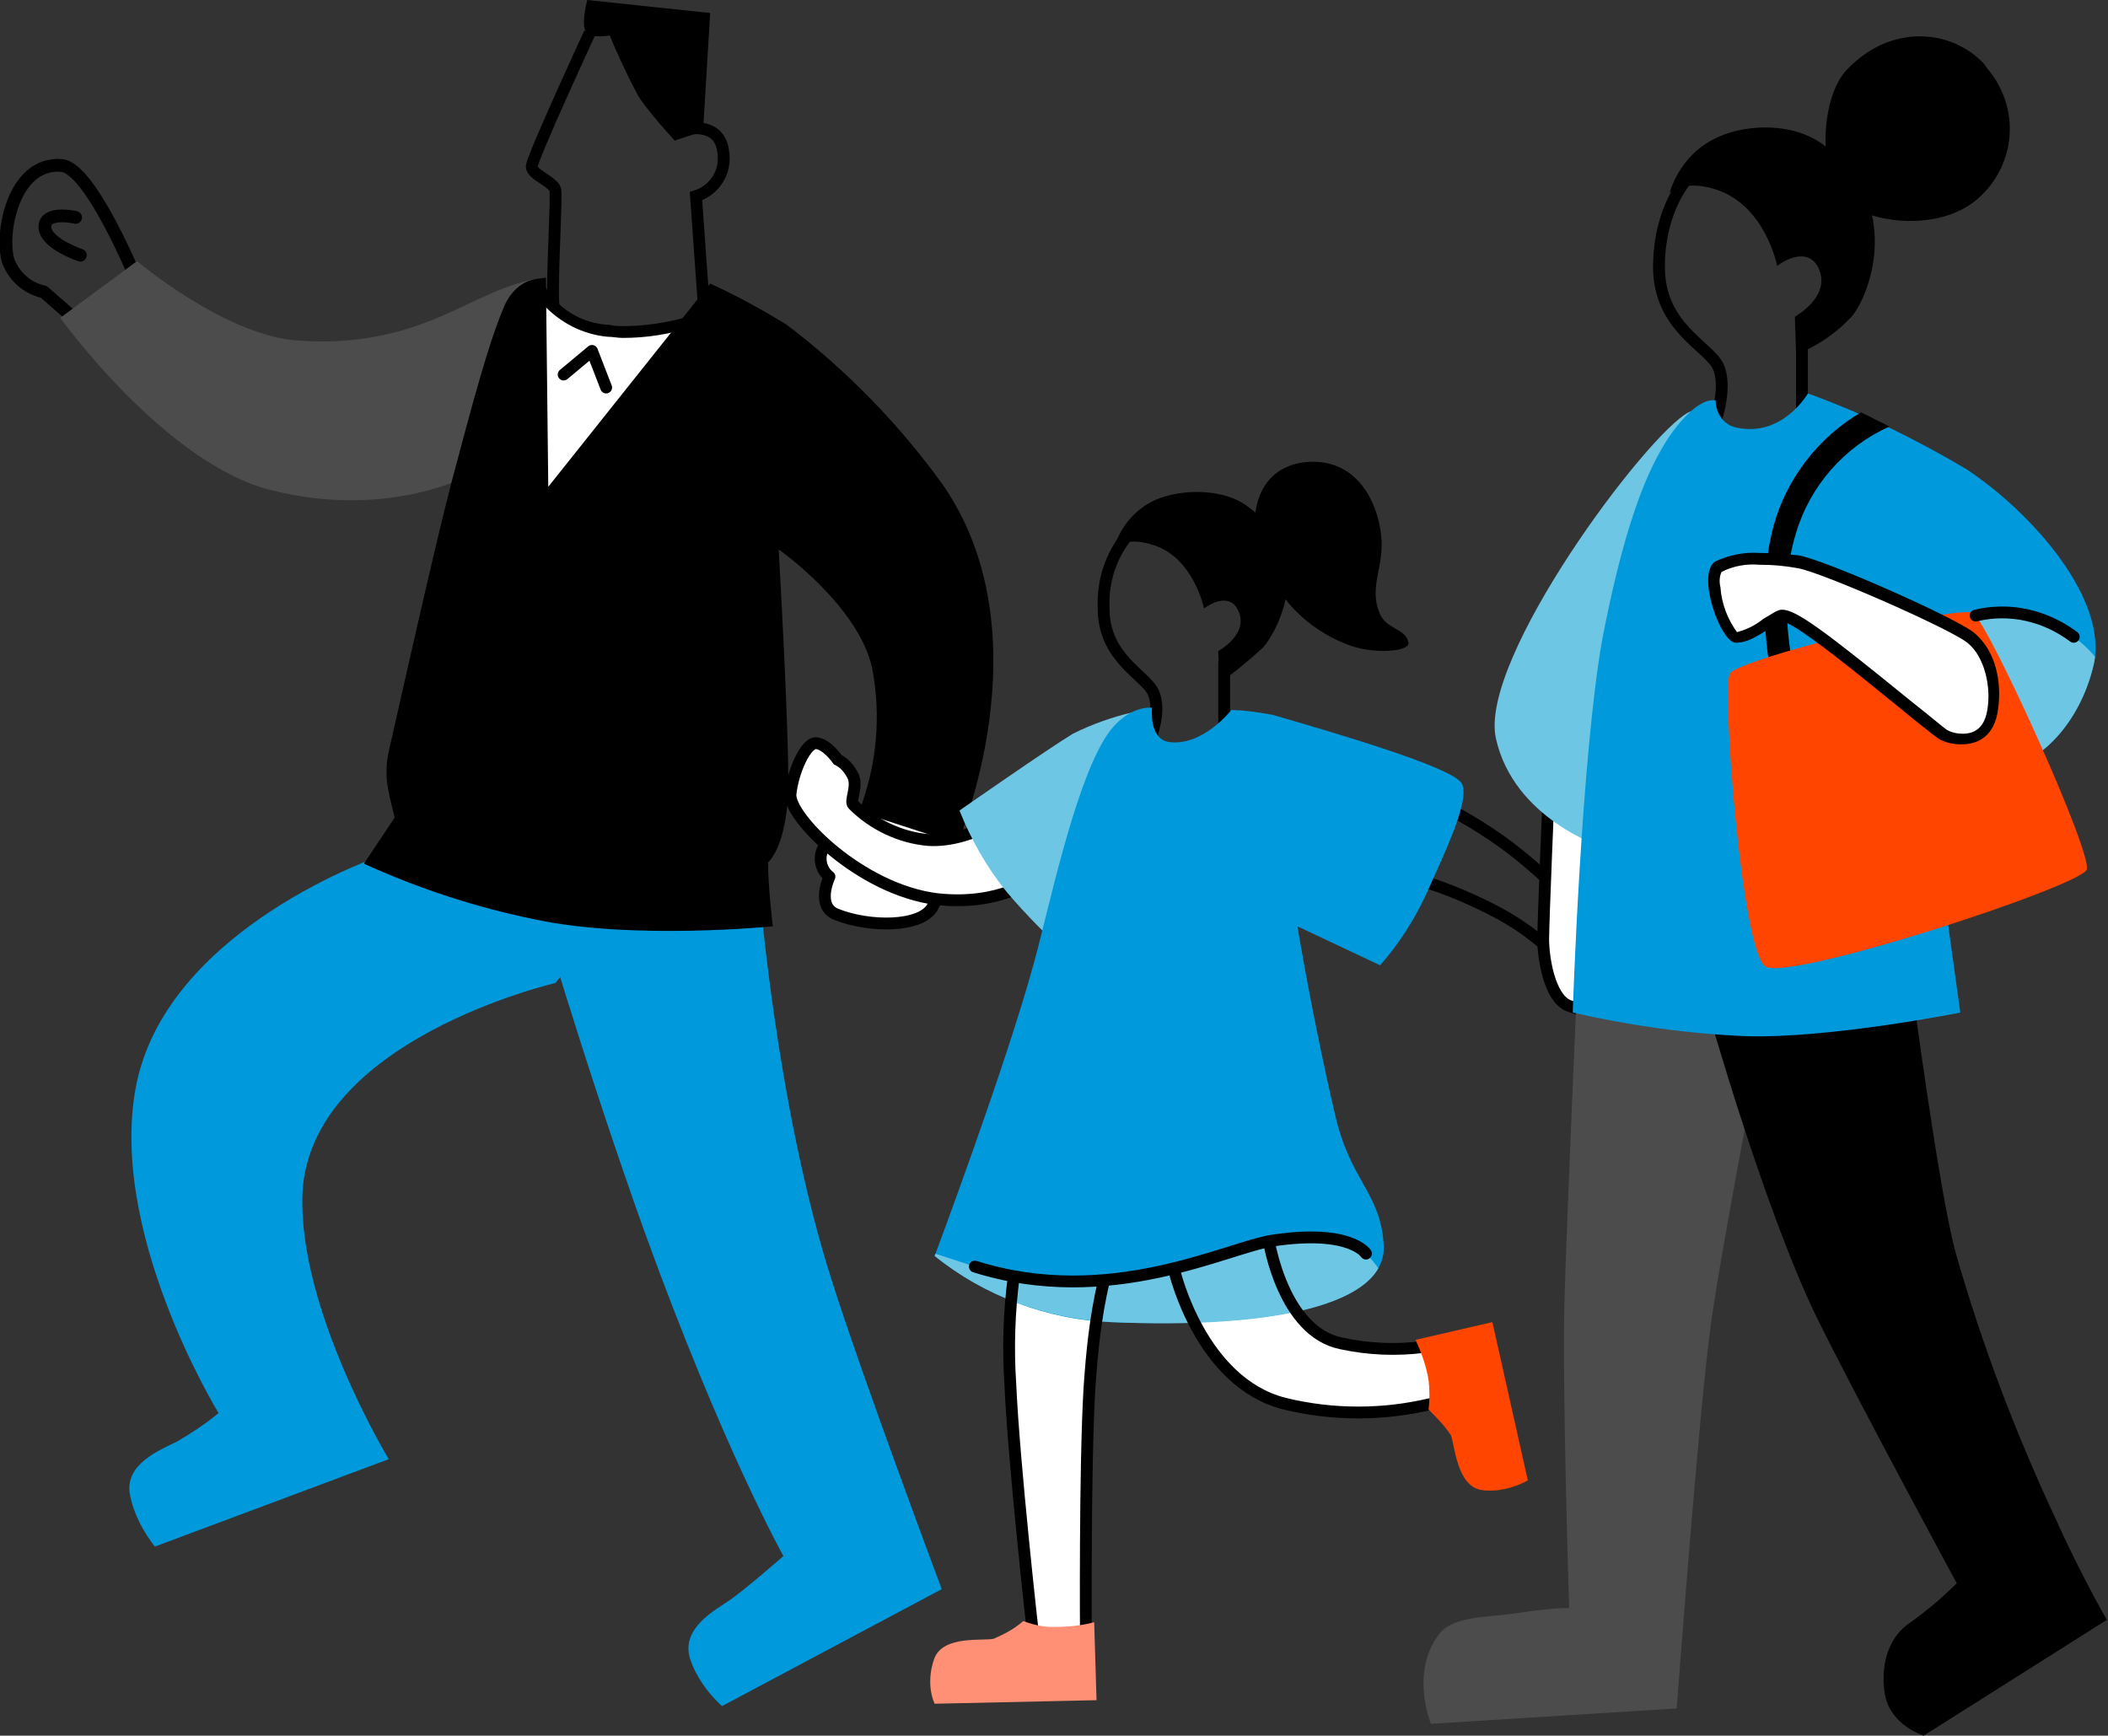 <svg version="1.1" id="レイヤー_1" xmlns="http://www.w3.org/2000/svg" xmlns:xlink="http://www.w3.org/1999/xlink" x="0" y="0" viewBox="0 0 178.4 146.9" xml:space="preserve"><rect x="0" y="0" width="178.4" height="146.9" fill="#333333" stroke="none"/><style>.st0{fill:#fff}.st1,.st4{stroke:#000}.st1{fill:#fff;stroke-linecap:round;stroke-linejoin:round}.st4{fill:none;stroke-miterlimit:10}.st5{fill:#0099dc}.st6{fill:#4c4c4c}.st7,.st8{stroke:#000}.st7{fill:#fff;stroke-miterlimit:10}.st8{fill:none;stroke-linejoin:round}.st9{fill:#6ec6e5}.st13{fill:#ff4500}</style><path class="st0" d="M107.4 105.1s1.2 7.6 6.1 8.6c2.3.5 4.7.6 7 .3l3.4 1.6-2.7 3.2c-4.1 1-8.4 1-12.5 0-7.1-1.8-9.3-11.2-9.3-11.2M93.4 108.5c-.7 3-1 6-1.2 9-.4 6.8-.3 21-.3 21l-2.7 2.2-1.8-2.6s-1.6-14.2-1.9-21c-.2-3-.1-6.1.3-9.1"/><path class="st1" d="M74.5 68s-3.8 1.9-4.7 3.6c-.6.8-.4 2 .4 2.6 0 0-1.2 2.5.6 3.2 2.8 1.1 7.1 1.1 8.1-.6s2.3-7.5 2.3-7.5"/><path d="M11.6 23.8S7.7 14.2 5.2 14C1.1 13.7 0 19.8.7 22.1c.5 1.3 1.6 2.3 3 2.6l3.2 2.8" fill="none" stroke="#000" stroke-width="1.08" stroke-linejoin="round"/><path d="M6.4 18.4s-2.6-.6-2.6.8 3 2.4 3 2.4" fill="none" stroke="#000" stroke-width="1.08" stroke-linecap="round" stroke-linejoin="round"/><path class="st4" d="M49.9 2.8S45 13.4 45 14.1s1.9 1.3 2 2c.1.7-.2 5.8-.2 8.5 0 1.7.2 3.4.5 5.1"/><path class="st0" d="M42.6 30.9L46 25c1.3 1.7 3.3 2.9 5.5 3 .4 0 .8.1 1.3.1 2.2 0 4.3-.4 6.4-1.1l-1.3 8-13.2 13.3-2.1-17.4z"/><path d="M46 25.8c1.4 1.5 3.3 2.5 5.4 2.7.4 0 .9.1 1.3.1 2 0 3.9-.3 5.8-.9l-1 7.1-12.4 12.4-2-16.2 2.9-5.2m0-1.8l-3.9 6.8 2.3 18.6 14.1-14.1 1.3-9c-2.2.8-4.6 1.3-7 1.3-.4 0-.8 0-1.2-.1-2.4-.1-4.5-1.4-5.6-3.5z"/><path class="st4" d="M58.6 6.2l-.2 4.7s2.5-.5 2.8 1.9c.3 1.7-.7 3.3-2.3 3.8l.7 9.8"/><path d="M60.1 1.1L49.7 0s-.8 2.9.3 3c.5.1 1 .1 1.6 0 .7 1.7 1.5 3.4 2.4 5.1.8 1.3 3.1 3.8 3.1 3.8l2.4-.8.6-10z"/><path class="st5" d="M32.3 72.4s-17.8 6-20.7 19.1c-2.7 12.5 6.9 28.1 6.9 28.1-1.1.9-2.3 1.7-3.5 2.4-1.4.7-4.5 1.9-4 4.5.3 1.6 1.1 3.1 2.1 4.4l19.8-7.4s-7.7-12.7-7.3-22.5C26.2 88 47 83.2 47 83.2l10.3-12.6-25 1.8z"/><path class="st5" d="M66.3 131.7s-3.2 2.8-4.5 3.7-4.2 2.4-3.4 5c.5 1.5 1.5 2.9 2.7 4l18.6-9.9s-6.6-17.6-9.3-26.1c-4.8-15-6.2-33.9-6.2-33.9l-19 .9s4.3 14.8 9.4 29c6.6 18.2 11.7 27.3 11.7 27.3z"/><path class="st6" d="M11.6 22.1l-6.5 4.8S14 39.3 23 41.5c9.6 2.4 16.3-1.1 16.3-1.1l6-16.8c-1.4.3-2.8.8-4.1 1.4-3.1 1.3-7.9 4.5-16.3 3.8-6.1-.6-13.3-6.7-13.3-6.7z"/><path d="M45.4 23.6l.8-.1.2 17.7L60.1 24c2.2 1 4.4 2.2 6.5 3.5 5 3.8 9.4 8.3 13.1 13.4 9 12.8 1.3 30.5 1.3 30.5l-8.3-2.7c1.5-3.9 1.9-8.1 1.1-12.2-1.2-5.3-7.9-10-7.9-10s.9 15.7.8 20c0 2.7-.6 5.4-1.7 6.5 0 2 .4 5.4.4 5.4s-11.9 1.2-20.2-.6c-4.9-1-9.8-2.6-14.4-4.7l2.6-3.9c-.4-1.8-1-3.3-.5-5.6 1.9-8.4 4.5-20 5.8-24.6 2.1-8 3.1-11 3.9-12.9.5-1.3 1.5-2.3 2.8-2.5z"/><path class="st1" d="M47.7 31.7l2.4-2 1.2 3.1"/><path class="st7" d="M87.6 74.3s-2.8 2.4-8.3 1.8c-6.5-.8-12.6-7-12.4-8.9s1.3-4.4 2.2-4.3 1.8 1.4 1.8 1.4c.6.3 1 .8 1.3 1.4.4.9-.3 2.1 0 2.4 1.7 1.7 4 2.8 6.4 3 3.8.2 7.3-2.6 7.3-2.6"/><path class="st8" d="M119.4 74.3c2.3.6 4.5 1.5 6.7 2.6s4.2 2.5 5.9 4.3c0 0-.2 2.9.3 3.4.9 1 1.8.8 1.8.8s1.2.8 1.6.4 1.7-2.2 1.2-4-3.6-5.6-8.4-9.5c-2-1.6-4.1-2.9-6.4-4.1"/><path class="st9" d="M81.2 68.6c1 2.5 2.3 4.8 4 6.9 1.7 2 3.5 3.8 5.4 5.5l5.2-20.7c-1.7.4-3.4 1-5 1.8-2 1.2-9.6 6.5-9.6 6.5z"/><path class="st4" d="M95.5 45.2c-1.5 1.8-2.2 4-2.1 6.3 0 4.2 3.5 5.6 4.2 7.1s-.2 3.8-.2 3.8"/><path d="M103.2 57.8l-.1-2.7s2.8-1.5 1.6-3.6c-.9-1.5-2.8 0-2.8 0s-.9-4.4-4.4-5.4c-2.2-.7-3.2.2-3.2.2.5-1.6 1.6-3 3.1-3.8 1.8-1 5.7-1.4 8.1.3 6 4.2 2.7 10.5 1.4 12-1.2 1.1-2.4 2.1-3.7 3z"/><path class="st4" d="M103.6 61.7V56"/><path d="M106.8 47.3c-1.3-3.1-.7-7.8 3.8-8.2 3.8-.3 5.7 2.7 6.2 5.6.6 3.1-1.1 4.8 0 7.3.6 1.3 2.2 1.2 2.4 2.4.1.8-3.2 1-5.3.1-3.3-1.3-5.8-3.9-7.1-7.2z"/><path class="st5" d="M93.5 62.5c1.8-2.9 4-2.6 4-2.6s-.3 2.6 1.4 2.9c2.9.4 5.3-2.7 5.3-2.7 1.2 0 2.3.2 3.5.4 4.8 1.4 15.2 4.4 16 5.8s-1.6 6.2-3.1 9.6c-1 2.1-2.3 4.1-3.8 5.8l-7-3.3s1.3 7.9 3.2 16c1.3 5.6 3.8 6.5 4.1 10.9.4 5.2-9.6 7.1-23.1 6.6-5.4-.2-10.6-2.2-14.9-5.6 0 0 6-16 8.4-24.8 1.2-4.3 3.3-14.6 6-19z"/><defs><path id="SVGID_1_" d="M87.5 81.5c-2.4 8.8-8.4 24.8-8.4 24.8 4.2 3.4 9.4 5.3 14.9 5.6 13.5.6 23.5-1.4 23.1-6.6-.4-4.4-2.8-5.2-4.1-10.9L87.5 81.5z"/></defs><clipPath id="SVGID_2_"><use xlink:href="#SVGID_1_" overflow="visible"/></clipPath><g clip-path="url(#SVGID_2_)"><path class="st9" d="M82.5 107.2c11.4 3.6 21.3-1.6 25.2-2.2 6.6-1 7.9 1.1 7.9 1.1 2 2 1.8 3.3 1.8 3.3l-9.4 6.8-23-.2-8-10.6 5.5 1.8z"/></g><path d="M82.5 107.2c11.4 3.6 21.3-1.6 25.2-2.2 6.6-1 7.9 1.1 7.9 1.1" fill="none" stroke="#000" stroke-linecap="round" stroke-linejoin="round"/><path class="st8" d="M99.4 107.6s2.2 9.4 9.3 11.2c4.1 1 8.4 1 12.5 0M85.8 108c-.4 3-.5 6.1-.3 9.1.3 6.8 1.9 21 1.9 21M93.4 108.5c-.7 3-1 6-1.2 9-.4 6.8-.3 21-.3 21"/><path d="M79.1 140.3c.8-1.9 4.1-1.4 5-1.6.9-.4 1.7-.8 2.5-1.5.8.3 1.6.5 2.5.5 1.2 0 2.4-.1 3.5-.4l.2 6.6-13.7.3c-.5-1.1-.5-2.6 0-3.9z" fill="#ff8f75"/><path class="st8" d="M107.4 105.1s1.2 7.6 6.1 8.6c2.3.5 4.7.6 7 .3"/><path class="st13" d="M125.3 126.1c-2-.4-2.2-3.8-2.5-4.6-.5-.8-1.2-1.5-1.9-2.2.1-.8.1-1.7 0-2.5-.2-1.2-.6-2.3-1.1-3.4l6.5-1.5 3 13.4c-1.3.7-2.7 1-4 .8z"/><path class="st6" d="M149.5 85.9s-3.7 19-4.7 26.1-2.9 32.6-2.9 32.6l-20.8 1.3s-1.8-4.4.7-7.6c1.2-1.6 4.4-1.4 6.8-1.8 1.4-.2 2.8-.4 4.2-.4 0 0-.6-18.6-.4-25.9s1.1-27.5 1.1-27.5l16 3.2z"/><path d="M144.4 85s4.8 17.1 9.3 26.4c3.6 7.3 11.9 22.6 11.9 22.6-1.2 1.2-2.5 2.3-3.9 3.3-1.7 1.1-2.6 3.3-2.2 6s3.3 3.6 3.3 3.6l15.5-9.8s-2.2-3.8-4.4-8.7c-3.4-7.3-6.2-14.7-8.4-22.4-1.4-5.1-3.7-22.6-3.7-22.6L144.4 85z"/><path class="st7" d="M134.7 83.7s-.4 2.1-2 1.4-2.1-4.1-2.1-5.6.5-13.3.5-13.3l7.7.6-4.1 16.9"/><path class="st9" d="M126.6 62.5c1.5 6.8 9 9.2 9 9.2l5.4-20.2s5.4-18.4 1.9-16.6-17.8 20.9-16.3 27.6z"/><path class="st4" d="M142.9 15s-2.5 2.5-2.5 7.6 4.2 6.7 5 8.4-.2 4.6-.2 4.6"/><path d="M152 30l-.1-3.2s3.3-1.8 1.9-4.3c-1.1-1.8-3.4 0-3.4 0s-1-5.2-5.3-6.5c-2.6-.8-3.8.3-3.8.3.6-1.9 1.9-3.6 3.7-4.5 2.2-1.2 6.3-1.6 9.1.3 7.2 5 4.1 13 2.6 14.7-1.3 1.4-2.9 2.5-4.7 3.2z"/><path class="st4" d="M152.5 34.6v-6.7"/><path d="M156 16.9c1.8 1.9 8 2.9 11.4-.1 3.3-2.9 3.6-7.8.7-11.1 0-.1-.1-.1-.1-.2-2.7-3-7.9-3.6-11.7.4-2.2 2.3-2.5 8.7-.3 11z"/><path class="st5" d="M143 34.9c1.4-1.3 2.2-1 2.2-1 0 1.1.7 2.1 1.8 2.3 3.9.8 6-2.9 6-2.9 4.7 1.7 9.2 3.9 13.4 6.4 5.6 3.7 12 11 10.8 16.5-1 4.4-4 8.3-8.1 9.1-2 .4-3.9.9-5.8 1.6l2.6 18.8s-11 2.2-18.1 2c-4.9-.2-9.9-.9-14.7-2 0 0 .7-21.4 2.5-31.6 1.5-7.7 3.6-15.7 7.4-19.2z"/><defs><path id="SVGID_3_" d="M166.4 39.7c5.6 3.7 12 11 10.8 16.5-1 4.4-4 8.3-8.1 9.1-2 .4-3.9.9-5.8 1.6 0 0-14.7 3.8-8.7-10 4.4-10.3 9.4-18.8 11.8-17.2z"/></defs><clipPath id="SVGID_4_"><use xlink:href="#SVGID_3_" overflow="visible"/></clipPath><g clip-path="url(#SVGID_4_)"><path class="st9" d="M167.2 52.1c2.5-.7 6.3.4 8.3 1.8 1.5 1.1 2.6 2.5 3.4 4.2l-2.5 14.1-16.3 2.1.7-12.4s2.1-8.6 6.4-9.8z"/></g><path d="M150.1 58.1c-.1-.3-1.7-7.2 0-13.6 1.1-4 3.8-7.5 7.4-9.6l2.4 1.2c-3.8 1.7-6.7 5-7.9 9-1.8 5.8 0 12.5 0 12.6l-1.9.4z"/><path class="st13" d="M146.4 57c-.7 1.3 1 23.5 3 24.8s26.7-6.8 27.2-8.2-8.2-20.6-9.6-21.7c-1.1-.8-19.9 3.9-20.6 5.1z"/><path d="M175.5 53.9c-2.4-1.8-5.4-2.5-8.3-1.8" fill="none" stroke="#000" stroke-linecap="round" stroke-miterlimit="10"/><path class="st0" d="M166.1 62.6c-.6 0-1.1-.1-1.6-.4-.3-.1-1.6-1.2-3-2.4-6.2-5.1-9.6-7.7-10.6-7.7-.1 0-.3 0-.4.1-.3.2-.7.4-1 .6-.7.6-1.6 1-2.6 1.2-.4-.1-1.4-1.9-1.7-3.9-.2-1.1 0-1.9.3-2.1 1.1-.5 2.3-.7 3.4-.7s2.2.1 3.2.3c2.2.4 13 5.1 14.6 6.4 1.8 1.4 2.2 4.1 1.9 6s-1.5 2.6-2.5 2.6z"/><path d="M149 47.8c1.1 0 2.1.1 3.2.3 2.1.4 12.8 5.1 14.3 6.3s2 3.8 1.7 5.6c-.2 1.4-.9 2.1-2.1 2.1-.5 0-.9-.1-1.3-.3-.3-.2-1.6-1.3-3-2.4-7.5-6.1-9.8-7.8-11-7.8-.2 0-.4.1-.6.2l-1 .6c-.6.5-1.4.9-2.2 1.1-.8-1.1-1.3-2.4-1.4-3.8-.1-.4-.1-.9.1-1.3 1-.5 2.1-.7 3.2-.6m0-1c-1.3-.1-2.6.2-3.7.7-1.7 1 .4 6.9 1.7 6.9s2.4-1 3.8-1.8h.1c1.5 0 12.4 9.5 13.4 10 .6.3 1.2.4 1.8.4 1.3 0 2.8-.6 3.1-3 .3-2.1-.1-4.9-2.1-6.5-1.7-1.3-12.5-6.1-14.8-6.5-1.1-.1-2.2-.2-3.3-.2z"/></svg>